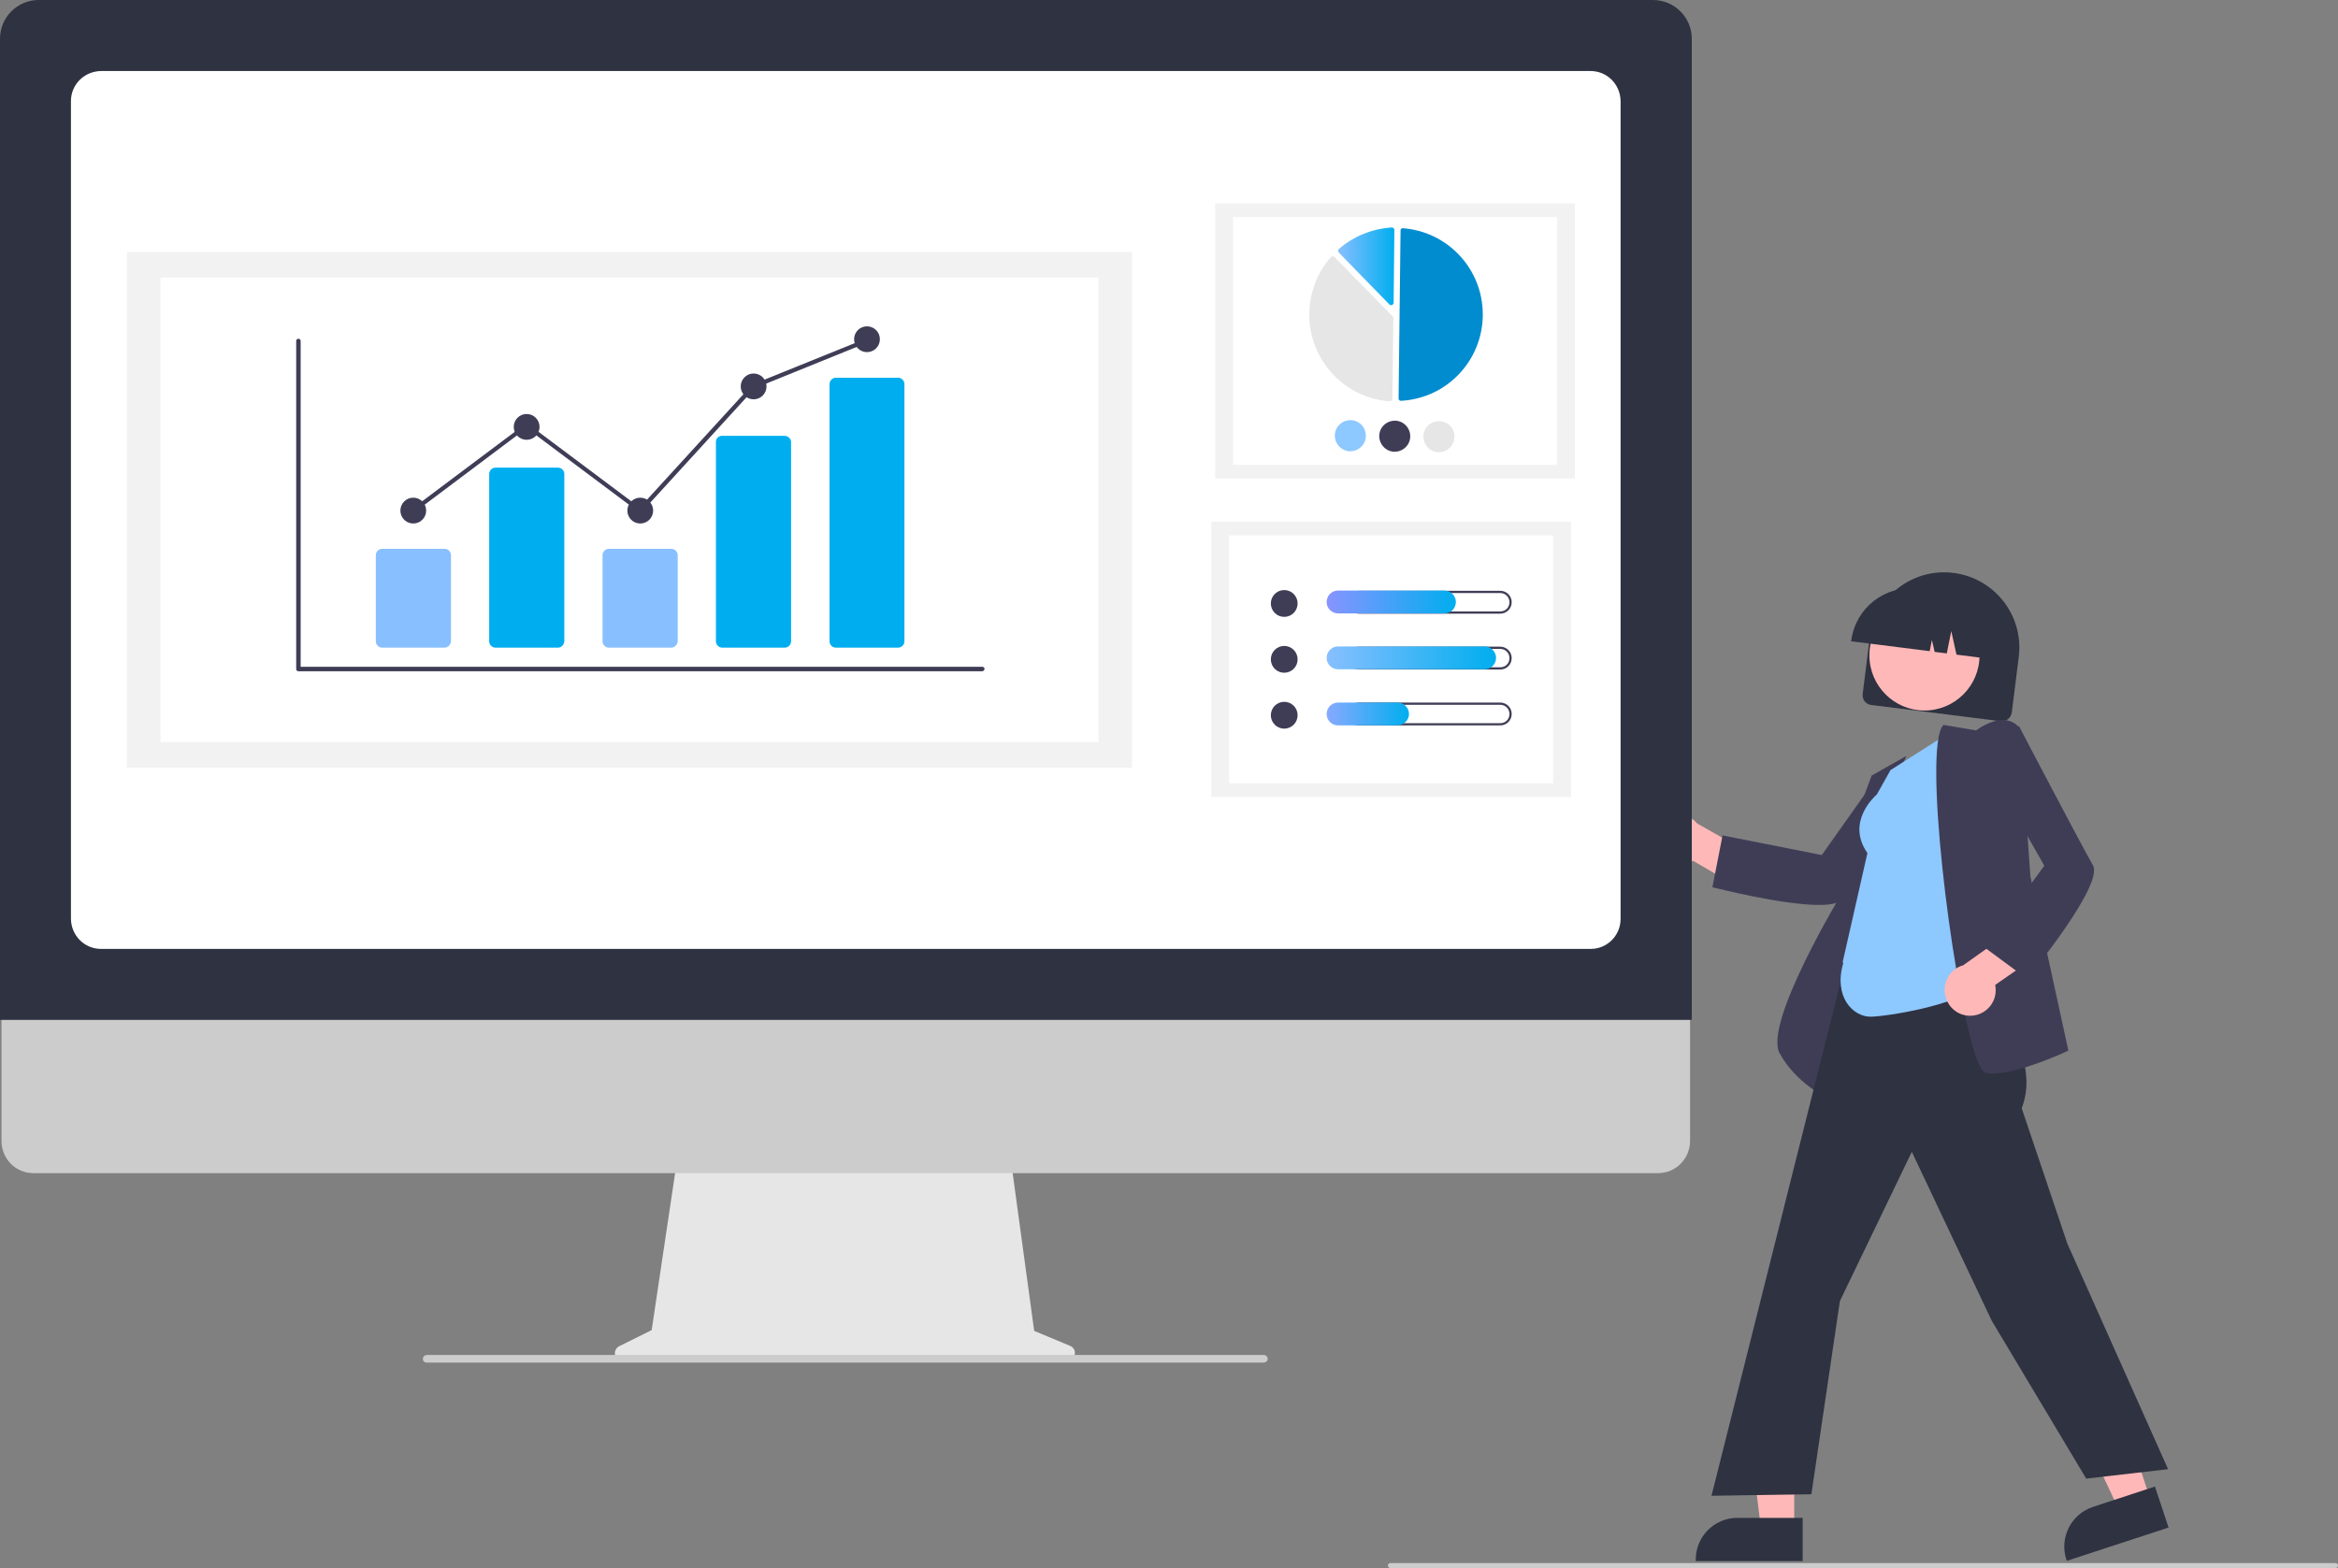 <svg width="644" height="432" viewBox="0 0 644 432" fill="none" xmlns="http://www.w3.org/2000/svg">
<rect x="0" y="0" width="644" height="432" fill="#808080" stroke="none"/>
<g clip-path="url(#clip0_6_2111)">
<path d="M513.082 191.164L514.995 175.838C516.43 164.48 526.748 156.407 538.09 157.844C549.433 159.28 557.496 169.612 556.061 180.969L554.147 196.295C553.942 197.8 552.576 198.895 551.073 198.69L515.542 194.243C513.97 194.106 512.877 192.737 513.082 191.164Z" fill="#2E3241"/>
<path d="M530.096 195.748C538.473 195.748 545.265 188.947 545.265 180.559C545.265 172.17 538.473 165.37 530.096 165.37C521.718 165.37 514.927 172.17 514.927 180.559C514.927 188.947 521.718 195.748 530.096 195.748Z" fill="#FFB8B8"/>
<path d="M509.938 176.454C511.1 167.491 519.231 161.128 528.182 162.222L531.257 162.633C540.208 163.796 546.563 171.938 545.469 180.901L545.401 181.175L538.91 180.354L537.475 173.854L536.245 180.011L532.897 179.601L532.145 176.317L531.53 179.396L509.802 176.659L509.938 176.454Z" fill="#2E3241"/>
<path d="M455.891 234.747C457.667 238.168 461.835 239.536 465.32 237.826C465.662 237.62 466.003 237.415 466.345 237.141L480.147 245.215L487.117 238.031L467.507 226.879C464.978 223.937 460.537 223.594 457.599 226.194C455.071 228.315 454.387 231.873 455.891 234.747Z" fill="#FFB8B8"/>
<path d="M501.056 249.32C490.875 249.32 472.973 244.736 472.016 244.531L471.674 244.462L474.476 230.163L501.807 235.568L516.635 214.632L533.649 212.921L533.17 213.537C532.965 213.811 510.963 242.752 507.547 247.61C506.795 248.841 504.267 249.32 501.056 249.32Z" fill="#3F3D56"/>
<path d="M503.789 302.824L503.379 302.619C503.311 302.55 494.633 298.377 490.191 290.167C485.75 282.025 506.59 247.336 508.025 244.941V233.926L515.541 213.674L525.108 208.269L516.908 227.426L503.789 302.824Z" fill="#3F3D56"/>
<path d="M494.223 421.19H485.067L480.694 385.885H494.223V421.19Z" fill="#FFB8B8"/>
<path d="M496.546 430.084H467.097V429.674C467.097 423.311 472.221 418.179 478.576 418.179H496.546V430.084Z" fill="#2E3241"/>
<path d="M592.343 413.185L583.666 415.99L568.565 383.833L581.342 379.659L592.343 413.185Z" fill="#FFB8B8"/>
<path d="M597.331 420.848L569.317 430.016L569.18 429.674C567.198 423.653 570.478 417.153 576.491 415.169L593.573 409.558L597.331 420.848Z" fill="#2E3241"/>
<path d="M574.646 407.369L548.613 363.854L526.611 317.329L506.796 358.449L498.938 411.679L471.401 412.09L471.538 411.679L513.697 243.847L546.768 248.773L545.265 270.599L546.153 271.899C553.601 282.504 561.322 293.519 556.881 305.356L569.453 342.644L597.195 404.769L574.646 407.369Z" fill="#2E3241"/>
<path d="M515.2 280.109C510.417 280.109 504.951 274.636 507.752 265.262L507.547 265.125L514.38 235.021C508.435 226.537 516.293 219.489 516.977 218.874L520.735 212.169L537.202 201.7L545.538 271.146L545.401 271.283C539.457 277.03 519.231 280.109 515.2 280.109Z" fill="#8DC8FF"/>
<path d="M548.954 295.777C548.271 295.777 547.656 295.709 546.973 295.572C546.358 295.435 545.265 294.614 543.693 289.346C537.339 268.546 529.754 205.942 535.22 199.853L535.357 199.716L544.308 201.222C545.06 200.674 548.954 197.937 552.576 198.416C554.079 198.622 555.446 199.443 556.334 200.606L556.402 200.674L559.272 241.452L569.726 289.414L569.453 289.551C568.975 289.893 555.924 295.777 548.954 295.777Z" fill="#3F3D56"/>
<path d="M542.941 279.835C546.768 279.698 549.843 276.483 549.706 272.583C549.706 272.172 549.638 271.762 549.569 271.351L562.689 262.251L559.135 252.878L540.755 265.946C536.997 266.972 534.879 270.872 535.904 274.635C536.792 277.851 539.662 279.972 542.941 279.835Z" fill="#FFB8B8"/>
<path d="M558.316 269.641L546.631 261.02L563.099 238.51L550.458 216.205L556.129 199.99L556.471 200.674C556.607 201.016 573.485 233.173 576.491 238.373C579.566 243.71 559.409 268.341 558.589 269.367L558.316 269.641Z" fill="#3F3D56"/>
<path d="M294.839 370.833L284.863 366.659L278.03 316.576H186.948L179.5 366.454L170.549 370.901C169.524 371.449 169.046 372.68 169.592 373.775C169.934 374.528 170.686 374.938 171.506 374.938H293.951C295.113 374.938 296.069 373.98 296.069 372.817C296.138 371.928 295.591 371.175 294.839 370.833Z" fill="#E6E6E6"/>
<path d="M456.711 323.213H9.225C4.305 323.213 0.41 319.245 0.41 314.319V251.167H465.525V314.319C465.525 319.245 461.562 323.213 456.711 323.213Z" fill="#CCCCCC"/>
<path d="M466.003 280.998H0V10.673C0 4.789 4.783 0 10.659 0H455.276C461.22 0 466.003 4.789 466.003 10.673V280.998Z" fill="#2E3241"/>
<path d="M438.193 261.43H27.81C23.232 261.43 19.61 257.736 19.542 253.152V27.847C19.542 23.262 23.232 19.636 27.81 19.568H438.125C442.703 19.568 446.324 23.262 446.393 27.847V253.152C446.393 257.736 442.703 261.43 438.193 261.43Z" fill="white"/>
<path d="M348.068 375.417H117.526C117.047 375.417 116.637 375.075 116.501 374.665C116.364 374.117 116.706 373.501 117.252 373.365C117.321 373.365 117.457 373.296 117.526 373.296H348.068C348.614 373.296 349.024 373.638 349.161 374.117C349.297 374.665 348.956 375.212 348.341 375.349C348.204 375.417 348.136 375.417 348.068 375.417Z" fill="#CCCCCC"/>
<path d="M433.82 56.035H334.743V131.844H433.82V56.035Z" fill="#F2F2F2"/>
<path d="M428.901 59.799H339.663V128.081H428.901V59.799Z" fill="white"/>
<path d="M385.853 110.429C399.041 109.745 409.085 98.524 408.402 85.387C407.787 73.414 398.357 63.767 386.4 62.877C386.263 62.877 386.127 62.946 385.99 63.014C385.853 63.083 385.785 63.288 385.785 63.425L385.238 109.882C385.307 110.155 385.512 110.429 385.853 110.429Z" fill="#008CCF"/>
<path d="M367.131 70.609C367.336 70.609 367.473 70.677 367.609 70.814L383.598 87.166C383.735 87.303 383.803 87.508 383.803 87.645L383.53 109.882C383.53 110.087 383.462 110.292 383.325 110.361C383.188 110.497 382.983 110.566 382.778 110.566C369.591 109.608 359.683 98.045 360.708 84.84C361.118 79.64 363.168 74.714 366.584 70.814C366.789 70.677 366.926 70.609 367.131 70.609Z" fill="#E6E6E6"/>
<path d="M383.394 62.672C383.599 62.672 383.735 62.74 383.872 62.877C384.009 63.014 384.077 63.219 384.077 63.356L383.872 83.403C383.872 83.814 383.53 84.087 383.189 84.087C382.984 84.087 382.847 84.019 382.71 83.882L368.771 69.582C368.498 69.309 368.498 68.83 368.771 68.625C372.803 65.067 377.996 63.014 383.394 62.672Z" fill="url(#paint0_linear_6_2111)"/>
<path d="M376.219 120.076C376.219 122.471 374.237 124.318 371.914 124.318C369.591 124.318 367.678 122.334 367.678 120.008C367.678 117.613 369.659 115.766 371.982 115.766C374.374 115.766 376.219 117.681 376.219 120.076Z" fill="#8DC8FF"/>
<path d="M388.45 120.213C388.45 122.607 386.468 124.455 384.145 124.455C381.822 124.455 379.909 122.471 379.909 120.144C379.909 117.75 381.89 115.902 384.213 115.902C386.537 115.902 388.45 117.818 388.45 120.213Z" fill="#3F3D56"/>
<path d="M400.612 120.35C400.612 122.744 398.631 124.592 396.308 124.592C393.916 124.592 392.071 122.608 392.071 120.281C392.071 117.887 394.053 116.039 396.376 116.039C398.768 116.039 400.681 117.955 400.612 120.35Z" fill="#E6E6E6"/>
<path d="M432.727 143.749H333.65V219.558H432.727V143.749Z" fill="#F2F2F2"/>
<path d="M427.807 147.512H338.57V215.795H427.807V147.512Z" fill="white"/>
<path d="M353.739 169.954C355.776 169.954 357.428 168.3 357.428 166.259C357.428 164.219 355.776 162.564 353.739 162.564C351.701 162.564 350.049 164.219 350.049 166.259C350.049 168.3 351.701 169.954 353.739 169.954Z" fill="#3F3D56"/>
<path d="M413.253 163.386C414.62 163.386 415.781 164.48 415.781 165.917C415.781 167.354 414.688 168.449 413.253 168.449H374.306C372.939 168.449 371.778 167.354 371.778 165.917C371.778 164.48 372.871 163.386 374.306 163.386H413.253ZM413.253 162.77H374.306C372.597 162.77 371.163 164.138 371.163 165.917C371.163 167.696 372.529 169.064 374.306 169.064H413.253C414.961 169.064 416.396 167.696 416.396 165.917C416.396 164.138 414.961 162.77 413.253 162.77Z" fill="#3F3D56"/>
<path d="M397.879 168.996H368.566C366.858 168.996 365.423 167.627 365.423 165.848C365.423 164.138 366.789 162.701 368.566 162.701H397.879C399.587 162.701 401.022 164.138 401.022 165.848C401.022 167.627 399.587 168.996 397.879 168.996Z" fill="url(#paint1_linear_6_2111)"/>
<path d="M353.739 185.348C355.776 185.348 357.428 183.694 357.428 181.653C357.428 179.613 355.776 177.959 353.739 177.959C351.701 177.959 350.049 179.613 350.049 181.653C350.049 183.694 351.701 185.348 353.739 185.348Z" fill="#3F3D56"/>
<path d="M413.253 178.78C414.62 178.78 415.781 179.875 415.781 181.311C415.781 182.748 414.688 183.843 413.253 183.843H374.306C372.939 183.843 371.778 182.748 371.778 181.311C371.778 179.875 372.871 178.78 374.306 178.78H413.253ZM413.253 178.164H374.306C372.597 178.164 371.163 179.532 371.163 181.311C371.163 183.09 372.529 184.459 374.306 184.459H413.253C414.961 184.459 416.396 183.09 416.396 181.311C416.396 179.532 414.961 178.164 413.253 178.164Z" fill="#3F3D56"/>
<path d="M408.948 184.39H368.566C366.858 184.39 365.423 183.022 365.423 181.243C365.423 179.533 366.789 178.096 368.566 178.096H408.948C410.657 178.096 412.091 179.533 412.091 181.243C412.091 183.022 410.657 184.39 408.948 184.39Z" fill="url(#paint2_linear_6_2111)"/>
<path d="M353.739 200.743C355.776 200.743 357.428 199.088 357.428 197.048C357.428 195.007 355.776 193.353 353.739 193.353C351.701 193.353 350.049 195.007 350.049 197.048C350.049 199.088 351.701 200.743 353.739 200.743Z" fill="#3F3D56"/>
<path d="M413.253 194.174C414.62 194.174 415.781 195.269 415.781 196.706C415.781 198.142 414.688 199.237 413.253 199.237H374.306C372.939 199.237 371.778 198.142 371.778 196.706C371.778 195.269 372.871 194.174 374.306 194.174H413.253ZM413.253 193.558H374.306C372.597 193.558 371.163 194.927 371.163 196.706C371.163 198.485 372.529 199.853 374.306 199.853H413.253C414.961 199.853 416.396 198.485 416.396 196.706C416.396 194.927 414.961 193.558 413.253 193.558Z" fill="#3F3D56"/>
<path d="M384.965 199.853H368.566C366.858 199.853 365.423 198.485 365.423 196.706C365.423 194.995 366.789 193.558 368.566 193.558H384.965C386.673 193.558 388.108 194.995 388.108 196.706C388.108 198.416 386.673 199.785 384.965 199.853Z" fill="url(#paint3_linear_6_2111)"/>
<path d="M311.785 69.446H34.984V211.484H311.785V69.446Z" fill="#F2F2F2"/>
<path d="M302.561 76.493H44.209V204.437H302.561V76.493Z" fill="white"/>
<path d="M270.514 184.938H82.2C81.858 184.938 81.585 184.664 81.585 184.322V93.94C81.585 93.598 81.858 93.324 82.2 93.324C82.542 93.324 82.815 93.598 82.815 93.94V183.706H270.583C270.924 183.706 271.198 183.98 271.198 184.322C271.129 184.664 270.856 184.938 270.514 184.938Z" fill="#3F3D56"/>
<path d="M122.445 178.438H105.295C104.338 178.438 103.518 177.685 103.518 176.659V152.986C103.518 152.028 104.27 151.207 105.295 151.207H122.445C123.402 151.207 124.222 151.959 124.222 152.986V176.659C124.153 177.617 123.402 178.438 122.445 178.438Z" fill="#88BFFF"/>
<path d="M153.672 178.438H136.521C135.565 178.438 134.745 177.685 134.745 176.659V130.613C134.745 129.655 135.496 128.834 136.521 128.834H153.672C154.628 128.834 155.448 129.586 155.448 130.613V176.659C155.38 177.617 154.628 178.438 153.672 178.438Z" fill="#00AEEF"/>
<path d="M184.898 178.438H167.747C166.791 178.438 165.971 177.685 165.971 176.659V152.986C165.971 152.028 166.722 151.207 167.747 151.207H184.898C185.854 151.207 186.674 151.959 186.674 152.986V176.659C186.606 177.617 185.854 178.438 184.898 178.438Z" fill="#88BFFF"/>
<path d="M216.124 178.438H198.974C198.017 178.438 197.266 177.685 197.197 176.796V121.718C197.197 120.76 198.017 120.008 198.974 120.076H216.124C217.081 120.076 217.833 120.829 217.901 121.718V176.796C217.833 177.685 217.081 178.438 216.124 178.438Z" fill="#00AEEF"/>
<path d="M247.35 178.438H230.268C229.312 178.438 228.492 177.685 228.492 176.659V105.845C228.492 104.887 229.243 104.066 230.268 104.066H247.35C248.307 104.066 249.127 104.819 249.127 105.845V176.727C249.127 177.617 248.307 178.438 247.35 178.438Z" fill="#00AEEF"/>
<path d="M113.836 144.228C115.798 144.228 117.389 142.635 117.389 140.67C117.389 138.705 115.798 137.113 113.836 137.113C111.874 137.113 110.283 138.705 110.283 140.67C110.283 142.635 111.874 144.228 113.836 144.228Z" fill="#3F3D56"/>
<path d="M145.062 121.171C147.025 121.171 148.615 119.578 148.615 117.613C148.615 115.648 147.025 114.055 145.062 114.055C143.1 114.055 141.509 115.648 141.509 117.613C141.509 119.578 143.1 121.171 145.062 121.171Z" fill="#3F3D56"/>
<path d="M176.357 144.228C178.319 144.228 179.91 142.635 179.91 140.67C179.91 138.705 178.319 137.113 176.357 137.113C174.394 137.113 172.804 138.705 172.804 140.67C172.804 142.635 174.394 144.228 176.357 144.228Z" fill="#3F3D56"/>
<path d="M207.583 110.018C209.546 110.018 211.136 108.426 211.136 106.461C211.136 104.496 209.546 102.903 207.583 102.903C205.621 102.903 204.03 104.496 204.03 106.461C204.03 108.426 205.621 110.018 207.583 110.018Z" fill="#3F3D56"/>
<path d="M238.809 97.019C240.772 97.019 242.363 95.426 242.363 93.461C242.363 91.496 240.772 89.903 238.809 89.903C236.847 89.903 235.256 91.496 235.256 93.461C235.256 95.426 236.847 97.019 238.809 97.019Z" fill="#3F3D56"/>
<path d="M176.425 141.423L145.062 117.955L114.177 141.149L113.494 140.191L145.062 116.518L176.22 139.849L207.241 105.913H207.31L238.604 93.256L239.014 94.35L207.925 106.939L176.425 141.423Z" fill="#3F3D56"/>
<path d="M643.317 432H382.984C382.574 432 382.3 431.726 382.3 431.316C382.3 430.905 382.574 430.632 382.984 430.632H643.317C643.727 430.632 644 430.905 644 431.316C644 431.726 643.727 432 643.317 432Z" fill="#CCCCCC"/>
</g>
<defs>
<linearGradient id="paint0_linear_6_2111" x1="368.539" y1="73.432" x2="384.097" y2="73.432" gradientUnits="userSpaceOnUse">
<stop stop-color="#88BFFF"/>
<stop offset="1" stop-color="#00AEEF"/>
</linearGradient>
<linearGradient id="paint1_linear_6_2111" x1="365.421" y1="165.88" x2="401.009" y2="165.88" gradientUnits="userSpaceOnUse">
<stop stop-color="#8894FF"/>
<stop offset="1" stop-color="#00AEEF"/>
</linearGradient>
<linearGradient id="paint2_linear_6_2111" x1="365.421" y1="181.285" x2="412.086" y2="181.285" gradientUnits="userSpaceOnUse">
<stop stop-color="#88BFFF"/>
<stop offset="1" stop-color="#00AEEF"/>
</linearGradient>
<linearGradient id="paint3_linear_6_2111" x1="365.421" y1="196.689" x2="388.086" y2="196.689" gradientUnits="userSpaceOnUse">
<stop stop-color="#88A9FF"/>
<stop offset="1" stop-color="#00AEEF"/>
</linearGradient>
<clipPath id="clip0_6_2111">
<rect width="644" height="432" fill="white"/>
</clipPath>
</defs>
</svg>
